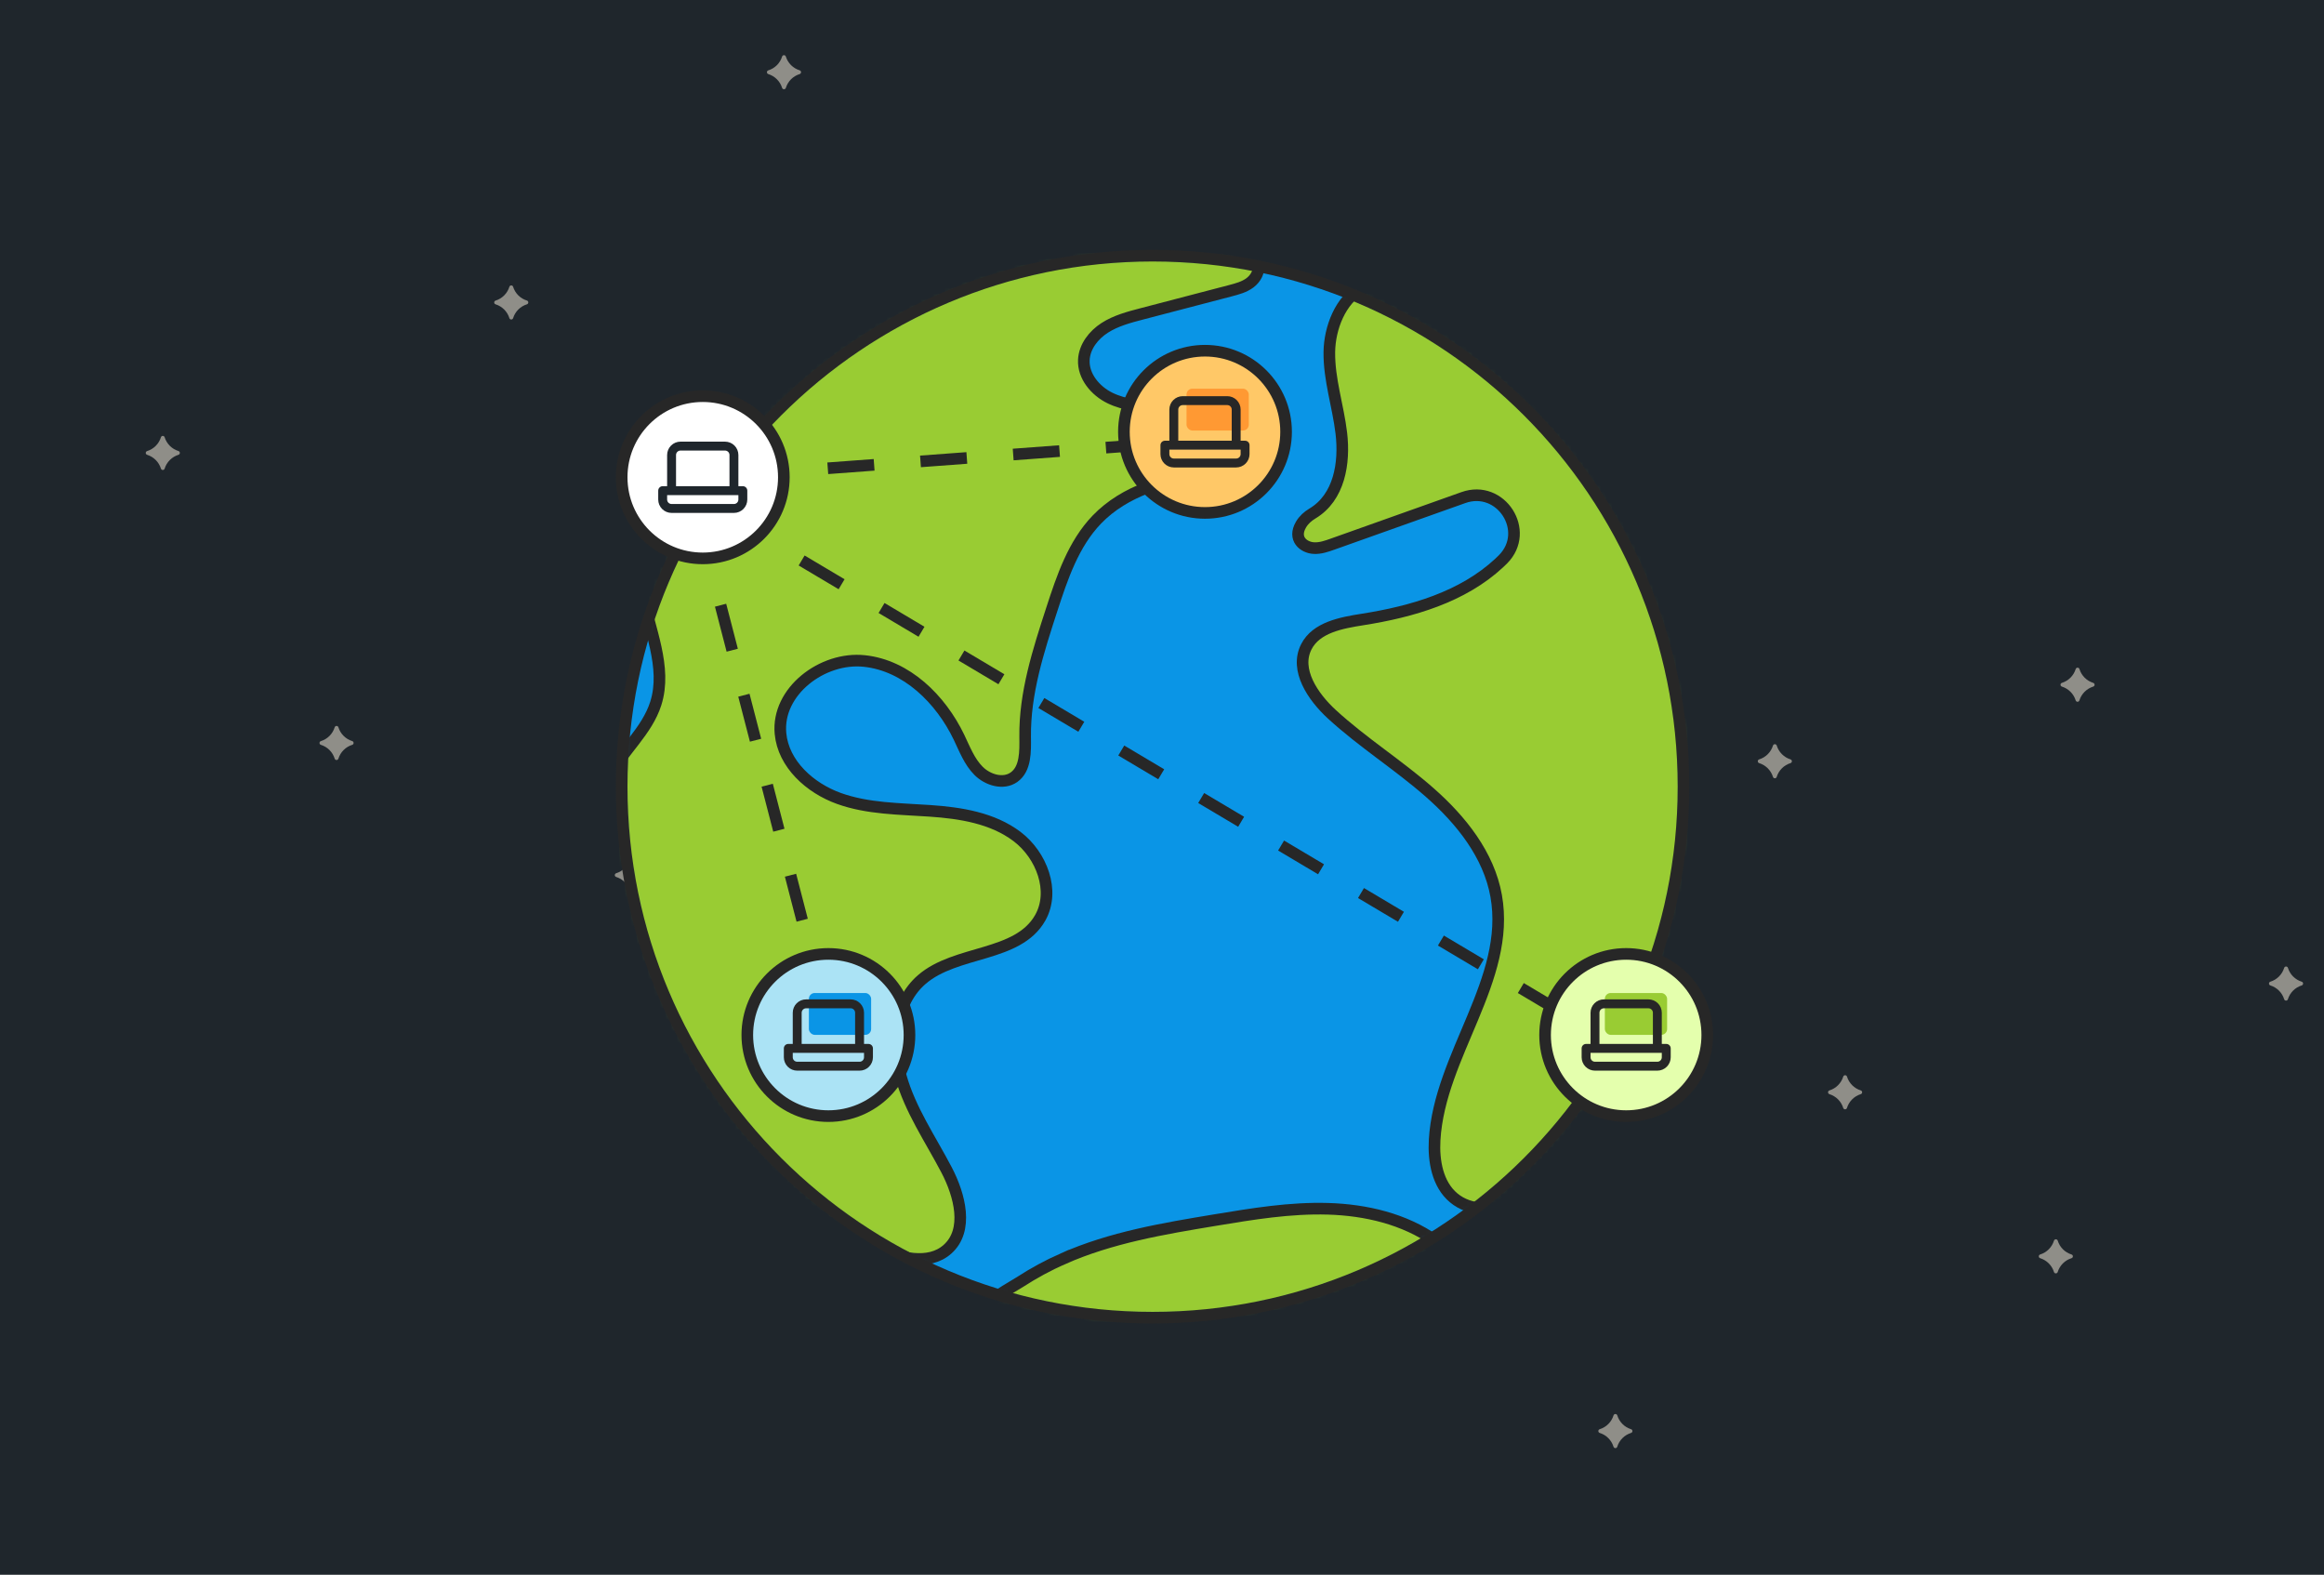<svg width="400" height="271" viewBox="0 0 400 271" fill="none" xmlns="http://www.w3.org/2000/svg">
<g clip-path="url(#clip0_8295_527)">
<rect width="600" height="290" fill="#1F262C"/>
<g opacity="0.5">
<g filter="url(#filter0_f_8295_527)">
<path d="M175.89 100.085V100.085C176.208 100.183 176.208 100.633 175.89 100.733V100.733C175.331 100.907 174.823 101.214 174.409 101.628C173.995 102.041 173.688 102.55 173.515 103.109V103.109C173.418 103.425 172.971 103.425 172.874 103.109V103.109C172.7 102.55 172.393 102.042 171.979 101.628C171.565 101.214 171.057 100.907 170.498 100.733V100.733C170.182 100.636 170.182 100.189 170.498 100.092V100.092C171.057 99.919 171.566 99.612 171.979 99.198C172.393 98.784 172.7 98.276 172.874 97.717V97.717C172.971 97.401 173.418 97.401 173.515 97.717V97.717C173.689 98.275 173.996 98.782 174.41 99.194C174.824 99.607 175.332 99.912 175.89 100.085Z" fill="#FFF5E3"/>
</g>
<g filter="url(#filter1_f_8295_527)">
<path d="M90.691 51.721V51.721C91.009 51.819 91.008 52.27 90.691 52.37V52.37C90.132 52.543 89.623 52.85 89.209 53.264C88.796 53.678 88.489 54.186 88.315 54.745V54.745C88.218 55.061 87.771 55.061 87.674 54.745V54.745C87.5 54.186 87.193 53.678 86.779 53.264C86.365 52.851 85.857 52.544 85.299 52.37V52.37C84.983 52.273 84.983 51.825 85.299 51.728V51.728C85.858 51.555 86.366 51.248 86.78 50.834C87.194 50.42 87.501 49.912 87.674 49.353V49.353C87.771 49.037 88.218 49.037 88.315 49.353V49.353C88.489 49.911 88.796 50.418 89.21 50.831C89.624 51.243 90.132 51.549 90.691 51.721Z" fill="#FFF5E3"/>
</g>
<g filter="url(#filter2_f_8295_527)">
<path d="M148.067 131.267V131.267C148.385 131.365 148.384 131.816 148.067 131.916V131.916C147.508 132.089 146.999 132.396 146.586 132.81C146.172 133.224 145.865 133.732 145.691 134.291V134.291C145.594 134.607 145.147 134.607 145.05 134.291V134.291C144.876 133.732 144.569 133.224 144.155 132.81C143.741 132.397 143.233 132.09 142.675 131.916V131.916C142.359 131.818 142.359 131.371 142.675 131.274V131.274C143.234 131.101 143.742 130.794 144.156 130.38C144.57 129.966 144.877 129.458 145.05 128.899V128.899C145.147 128.583 145.594 128.583 145.691 128.899V128.899C145.865 129.457 146.173 129.964 146.586 130.376C147 130.789 147.508 131.095 148.067 131.267Z" fill="#FFF5E3"/>
</g>
<g filter="url(#filter3_f_8295_527)">
<path d="M189.058 47.983V47.983C189.376 48.081 189.376 48.532 189.058 48.632V48.632C188.499 48.805 187.991 49.112 187.577 49.526C187.163 49.94 186.856 50.448 186.683 51.007V51.007C186.586 51.323 186.138 51.323 186.041 51.007V51.007C185.867 50.449 185.56 49.94 185.147 49.527C184.733 49.113 184.225 48.806 183.666 48.632V48.632C183.35 48.535 183.35 48.088 183.666 47.99V47.99C184.225 47.817 184.733 47.51 185.147 47.096C185.561 46.682 185.868 46.174 186.041 45.615V45.615C186.139 45.3 186.585 45.3 186.683 45.615V45.615C186.857 46.173 187.164 46.68 187.578 47.093C187.992 47.505 188.5 47.811 189.058 47.983Z" fill="#FFF5E3"/>
</g>
<g filter="url(#filter4_f_8295_527)">
<path d="M137.632 12.1V12.1C137.95 12.198 137.949 12.648 137.632 12.748V12.748C137.073 12.921 136.564 13.228 136.15 13.642C135.737 14.056 135.43 14.564 135.256 15.123V15.123C135.159 15.439 134.712 15.439 134.615 15.123V15.123C134.441 14.565 134.134 14.057 133.72 13.643C133.306 13.229 132.798 12.922 132.24 12.748V12.748C131.924 12.651 131.924 12.204 132.24 12.107V12.107C132.799 11.933 133.307 11.626 133.721 11.213C134.135 10.799 134.442 10.29 134.615 9.731V9.731C134.712 9.416 135.159 9.416 135.256 9.731V9.731C135.43 10.289 135.738 10.796 136.151 11.209C136.565 11.621 137.073 11.927 137.632 12.1Z" fill="#FFF5E3"/>
</g>
<g filter="url(#filter5_f_8295_527)">
<path d="M30.715 77.618V77.618C31.033 77.716 31.032 78.166 30.715 78.266V78.266C30.156 78.44 29.647 78.747 29.233 79.16C28.82 79.574 28.513 80.083 28.339 80.642V80.642C28.242 80.958 27.795 80.958 27.698 80.642V80.642C27.524 80.083 27.217 79.575 26.803 79.161C26.389 78.747 25.881 78.44 25.323 78.266V78.266C25.007 78.169 25.007 77.722 25.323 77.625V77.625C25.882 77.452 26.39 77.145 26.804 76.731C27.218 76.317 27.525 75.809 27.698 75.25V75.25C27.795 74.934 28.242 74.934 28.339 75.25V75.25C28.513 75.808 28.821 76.315 29.235 76.727C29.648 77.14 30.156 77.445 30.715 77.618Z" fill="#FFF5E3"/>
</g>
<g filter="url(#filter6_f_8295_527)">
<path d="M111.447 150.267V150.267C111.765 150.365 111.764 150.816 111.447 150.916V150.916C110.888 151.089 110.379 151.396 109.966 151.81C109.552 152.224 109.245 152.732 109.071 153.291V153.291C108.974 153.607 108.527 153.607 108.43 153.291V153.291C108.256 152.732 107.949 152.224 107.535 151.81C107.122 151.397 106.613 151.09 106.055 150.916V150.916C105.739 150.818 105.739 150.371 106.055 150.274V150.274C106.614 150.101 107.122 149.794 107.536 149.38C107.95 148.966 108.257 148.458 108.43 147.899V147.899C108.527 147.583 108.974 147.583 109.071 147.899V147.899C109.246 148.457 109.553 148.964 109.967 149.376C110.38 149.789 110.888 150.095 111.447 150.267Z" fill="#FFF5E3"/>
</g>
<g filter="url(#filter7_f_8295_527)">
<path d="M60.622 127.53V127.53C60.94 127.628 60.939 128.078 60.622 128.178V128.178C60.063 128.352 59.554 128.659 59.14 129.073C58.727 129.486 58.42 129.995 58.246 130.554V130.554C58.149 130.87 57.702 130.87 57.605 130.554V130.554C57.431 129.995 57.124 129.487 56.71 129.073C56.296 128.66 55.788 128.352 55.23 128.178V128.178C54.914 128.081 54.914 127.634 55.23 127.537V127.537C55.788 127.364 56.297 127.057 56.711 126.643C57.124 126.229 57.431 125.721 57.605 125.162V125.162C57.702 124.846 58.149 124.846 58.246 125.162V125.162C58.42 125.72 58.727 126.227 59.141 126.639C59.555 127.052 60.063 127.358 60.622 127.53Z" fill="#FFF5E3"/>
</g>
<g filter="url(#filter8_f_8295_527)">
<path d="M118.922 87.993V87.993C119.24 88.091 119.24 88.541 118.922 88.641V88.641C118.363 88.815 117.855 89.122 117.441 89.535C117.027 89.949 116.72 90.458 116.547 91.017V91.017C116.45 91.333 116.003 91.333 115.906 91.017V91.017C115.732 90.458 115.425 89.95 115.011 89.536C114.597 89.122 114.089 88.815 113.53 88.641V88.641C113.214 88.544 113.214 88.097 113.53 88V88C114.089 87.827 114.598 87.52 115.011 87.106C115.425 86.692 115.732 86.184 115.906 85.625V85.625C116.003 85.309 116.45 85.309 116.547 85.625V85.625C116.721 86.183 117.028 86.69 117.442 87.102C117.856 87.515 118.364 87.82 118.922 87.993Z" fill="#FFF5E3"/>
</g>
</g>
<g opacity="0.5">
<g filter="url(#filter9_f_8295_527)">
<path d="M305.808 128.306V128.306C305.71 127.988 305.26 127.988 305.16 128.306V128.306C304.986 128.865 304.679 129.373 304.265 129.787C303.852 130.201 303.343 130.508 302.784 130.681V130.681C302.468 130.778 302.468 131.225 302.784 131.323V131.323C303.343 131.497 303.851 131.804 304.265 132.217C304.679 132.631 304.986 133.139 305.16 133.698V133.698C305.257 134.014 305.704 134.014 305.801 133.698V133.698C305.974 133.139 306.281 132.631 306.695 132.217C307.109 131.803 307.617 131.496 308.176 131.323V131.323C308.492 131.225 308.492 130.778 308.176 130.681V130.681C307.619 130.507 307.111 130.2 306.699 129.786C306.286 129.372 305.981 128.864 305.808 128.306Z" fill="#FFF5E3"/>
</g>
<g filter="url(#filter10_f_8295_527)">
<path d="M354.172 213.506V213.506C354.074 213.187 353.623 213.188 353.523 213.506V213.506C353.35 214.065 353.043 214.573 352.629 214.987C352.215 215.401 351.707 215.707 351.148 215.881V215.881C350.832 215.978 350.832 216.425 351.148 216.522V216.522C351.707 216.696 352.215 217.003 352.629 217.417C353.042 217.831 353.349 218.339 353.523 218.898V218.898C353.621 219.213 354.068 219.213 354.165 218.898V218.898C354.338 218.339 354.645 217.83 355.059 217.416C355.473 217.003 355.981 216.696 356.54 216.522V216.522C356.856 216.425 356.856 215.978 356.54 215.881V215.881C355.982 215.707 355.475 215.4 355.063 214.986C354.65 214.572 354.344 214.064 354.172 213.506Z" fill="#FFF5E3"/>
</g>
<g filter="url(#filter11_f_8295_527)">
<path d="M274.626 156.129V156.129C274.528 155.811 274.078 155.812 273.978 156.129V156.129C273.804 156.688 273.497 157.197 273.083 157.611C272.67 158.024 272.161 158.331 271.602 158.505V158.505C271.286 158.602 271.286 159.049 271.602 159.146V159.146C272.161 159.32 272.669 159.627 273.083 160.041C273.496 160.455 273.804 160.963 273.978 161.521V161.521C274.075 161.837 274.522 161.837 274.619 161.521V161.521C274.792 160.962 275.099 160.454 275.513 160.04C275.927 159.626 276.435 159.319 276.994 159.146V159.146C277.31 159.049 277.31 158.602 276.994 158.505V158.505C276.436 158.331 275.929 158.023 275.517 157.61C275.104 157.196 274.798 156.688 274.626 156.129Z" fill="#FFF5E3"/>
</g>
<g filter="url(#filter12_f_8295_527)">
<path d="M357.91 115.138V115.138C357.812 114.82 357.361 114.821 357.261 115.138V115.138C357.088 115.697 356.781 116.205 356.367 116.619C355.953 117.033 355.445 117.34 354.886 117.513V117.513C354.57 117.611 354.57 118.058 354.886 118.155V118.155C355.444 118.329 355.953 118.636 356.366 119.05C356.78 119.463 357.087 119.972 357.261 120.53V120.53C357.358 120.846 357.805 120.846 357.902 120.53V120.53C358.076 119.971 358.383 119.463 358.797 119.049C359.21 118.635 359.719 118.328 360.278 118.155V118.155C360.593 118.058 360.593 117.611 360.278 117.513V117.513C359.72 117.339 359.213 117.032 358.8 116.618C358.388 116.205 358.082 115.696 357.91 115.138Z" fill="#FFF5E3"/>
</g>
<g filter="url(#filter13_f_8295_527)">
<path d="M393.793 166.564V166.564C393.695 166.246 393.245 166.247 393.145 166.564V166.564C392.972 167.123 392.665 167.632 392.251 168.046C391.837 168.459 391.329 168.766 390.77 168.94V168.94C390.454 169.037 390.454 169.484 390.77 169.581V169.581C391.328 169.755 391.836 170.062 392.25 170.476C392.664 170.89 392.971 171.398 393.145 171.956V171.956C393.242 172.272 393.689 172.272 393.786 171.956V171.956C393.96 171.397 394.267 170.889 394.681 170.475C395.094 170.061 395.603 169.755 396.162 169.581V169.581C396.477 169.484 396.477 169.037 396.162 168.94V168.94C395.604 168.766 395.097 168.458 394.684 168.045C394.272 167.631 393.966 167.123 393.793 166.564Z" fill="#FFF5E3"/>
</g>
<g filter="url(#filter14_f_8295_527)">
<path d="M328.275 273.481V273.481C328.177 273.163 327.727 273.164 327.627 273.481V273.481C327.453 274.04 327.147 274.549 326.733 274.963C326.319 275.376 325.81 275.683 325.251 275.857V275.857C324.936 275.954 324.936 276.401 325.251 276.498V276.498C325.81 276.672 326.318 276.979 326.732 277.393C327.146 277.807 327.453 278.315 327.627 278.873V278.873C327.724 279.189 328.171 279.189 328.268 278.873V278.873C328.442 278.314 328.748 277.806 329.162 277.392C329.576 276.978 330.085 276.672 330.644 276.498V276.498C330.959 276.401 330.959 275.954 330.644 275.857V275.857C330.086 275.683 329.579 275.375 329.166 274.962C328.753 274.548 328.448 274.04 328.275 273.481Z" fill="#FFF5E3"/>
</g>
<g filter="url(#filter15_f_8295_527)">
<path d="M255.626 192.749V192.749C255.528 192.431 255.078 192.432 254.978 192.749V192.749C254.804 193.308 254.497 193.817 254.083 194.23C253.67 194.644 253.161 194.951 252.602 195.125V195.125C252.286 195.222 252.286 195.669 252.602 195.766V195.766C253.161 195.94 253.669 196.247 254.083 196.661C254.496 197.075 254.804 197.583 254.978 198.141V198.141C255.075 198.457 255.522 198.457 255.619 198.141V198.141C255.792 197.582 256.099 197.074 256.513 196.66C256.927 196.246 257.435 195.939 257.994 195.766V195.766C258.31 195.669 258.31 195.222 257.994 195.125V195.125C257.436 194.951 256.929 194.643 256.517 194.229C256.104 193.816 255.798 193.308 255.626 192.749Z" fill="#FFF5E3"/>
</g>
<g filter="url(#filter16_f_8295_527)">
<path d="M278.363 243.575V243.575C278.265 243.257 277.815 243.257 277.715 243.575V243.575C277.541 244.134 277.234 244.642 276.82 245.056C276.407 245.47 275.898 245.777 275.339 245.95V245.95C275.023 246.047 275.023 246.494 275.339 246.591V246.591C275.898 246.765 276.406 247.072 276.82 247.486C277.234 247.9 277.541 248.408 277.715 248.967V248.967C277.812 249.283 278.259 249.283 278.356 248.967V248.967C278.529 248.408 278.836 247.899 279.25 247.486C279.664 247.072 280.172 246.765 280.731 246.591V246.591C281.047 246.494 281.047 246.047 280.731 245.95V245.95C280.173 245.776 279.666 245.469 279.254 245.055C278.841 244.641 278.535 244.133 278.363 243.575Z" fill="#FFF5E3"/>
</g>
<g filter="url(#filter17_f_8295_527)">
<path d="M317.9 185.274V185.274C317.802 184.956 317.352 184.956 317.252 185.274V185.274C317.078 185.833 316.771 186.341 316.357 186.755C315.944 187.169 315.435 187.476 314.876 187.649V187.649C314.56 187.746 314.56 188.193 314.876 188.291V188.291C315.435 188.465 315.943 188.772 316.357 189.185C316.771 189.599 317.078 190.107 317.252 190.666V190.666C317.349 190.982 317.796 190.982 317.893 190.666V190.666C318.066 190.107 318.373 189.599 318.787 189.185C319.201 188.771 319.709 188.464 320.268 188.291V188.291C320.584 188.193 320.584 187.747 320.268 187.649V187.649C319.71 187.475 319.203 187.168 318.791 186.754C318.378 186.34 318.072 185.832 317.9 185.274Z" fill="#FFF5E3"/>
</g>
</g>
<path d="M198.379 226.758C248.846 226.758 289.758 185.846 289.758 135.379C289.758 84.912 248.846 44 198.379 44C147.912 44 107 84.912 107 135.379C107 185.846 147.912 226.758 198.379 226.758Z" fill="#0A95E6"/>
<mask id="mask0_8295_527" style="mask-type:luminance" maskUnits="userSpaceOnUse" x="107" y="44" width="183" height="183">
<path d="M198.379 226.758C248.846 226.758 289.758 185.846 289.758 135.379C289.758 84.912 248.846 44 198.379 44C147.912 44 107 84.912 107 135.379C107 185.846 147.912 226.758 198.379 226.758Z" fill="white"/>
</mask>
<g mask="url(#mask0_8295_527)">
<path d="M207.665 71.747C208.16 71.835 208.66 71.909 209.165 71.969C211.743 72.27 215.581 72.548 216.039 75.839C216.303 77.732 214.901 79.533 213.192 80.394C211.484 81.255 209.521 81.399 207.624 81.607C200.721 82.371 193.593 84.417 188.778 89.421C184.751 93.61 182.83 99.341 181.034 104.864C178.705 112.011 176.354 119.311 176.446 126.824C176.474 129.324 176.562 132.305 174.521 133.75C172.687 135.046 170.007 134.24 168.424 132.652C166.841 131.065 166.026 128.884 165.054 126.861C161.897 120.302 156.018 114.52 148.778 113.752C141.543 112.979 133.659 118.983 134.335 126.227C134.826 131.495 139.409 135.61 144.385 137.402C149.361 139.193 154.777 139.17 160.055 139.536C165.332 139.897 170.84 140.767 175.058 143.961C179.275 147.155 181.645 153.331 179.043 157.937C175.187 164.76 164.554 163.445 158.638 168.584C154.115 172.509 153.426 179.448 155.041 185.216C156.657 190.984 160.133 196.011 162.911 201.316C165.198 205.672 166.758 211.699 163.082 214.977C159.842 217.865 154.754 216.523 150.806 214.718C125.966 203.348 107.468 179.073 103.112 152.109C102.103 145.882 101.88 139.175 104.843 133.601C107.185 129.199 111.361 125.811 112.87 121.061C114.856 114.793 111.68 108.215 110.477 101.748C108.954 93.559 110.782 84.801 115.444 77.899C118.476 73.413 122.406 70.511 126.878 67.632C130.785 65.113 133.72 60.804 137.506 57.832C145.852 51.277 155.898 47.051 166.211 44.75C181.034 41.44 196.426 41.857 211.581 42.866C213.59 43 216.086 43.532 216.544 45.495C216.822 46.685 216.123 47.935 215.141 48.666C214.16 49.398 212.942 49.722 211.762 50.032C206.679 51.36 201.592 52.689 196.509 54.017C194.306 54.591 192.056 55.189 190.139 56.42C188.223 57.651 186.658 59.656 186.547 61.933C186.408 64.743 188.528 67.271 191.061 68.502C193.593 69.733 196.477 69.956 199.282 70.196C202.184 70.446 204.897 71.261 207.67 71.742L207.665 71.747Z" fill="#99CC33" stroke="#272727" stroke-width="2"/>
<path d="M270.251 73.251C269.672 71.761 268.635 70.321 267.58 69.127C261.354 62.068 253.748 56.244 245.332 52.036C242.189 50.467 237.907 47.62 234.454 49.523C230.663 51.61 228.853 56.499 228.802 60.586C228.742 65.299 230.311 69.872 230.866 74.557C231.473 79.7 230.524 85.611 225.885 88.375C225.098 88.847 224.395 89.472 223.932 90.263C222.483 92.731 224.376 94.231 226.145 94.323C227.246 94.383 228.32 94.008 229.362 93.638C236.866 90.967 244.37 88.296 251.873 85.63C258.336 83.329 263.525 91.384 258.692 96.254C258.474 96.471 258.257 96.684 258.03 96.892C251.73 102.739 243.05 105.262 234.56 106.6C230.857 107.183 226.538 107.965 224.839 111.308C222.816 115.284 225.959 119.904 229.242 122.922C234.537 127.783 240.68 131.634 246.078 136.379C251.475 141.124 256.252 147.095 257.516 154.169C260.09 168.547 247.772 181.587 246.925 196.169C246.716 199.789 247.415 203.802 250.198 206.131C253.031 208.51 257.331 208.431 260.678 206.857C264.025 205.283 266.612 202.478 268.996 199.65C284.652 181.082 295.632 157.872 296.359 133.597C297.035 110.891 287.828 87.44 270.251 73.251Z" fill="#99CC33" stroke="#272727" stroke-width="2"/>
<path d="M182.955 216.615C191.223 212.949 200.254 211.435 209.174 209.959C215.599 208.894 222.076 207.825 228.589 208.019C235.102 208.214 241.726 209.769 247.05 213.528C246.712 217.555 243.735 220.985 240.185 222.92C236.634 224.855 232.556 225.536 228.556 226.096C217.896 227.596 207.147 228.452 196.384 228.67C190.954 228.781 185.519 228.725 180.094 228.508C177.715 228.41 167.406 229.383 169.188 225.476C170.021 223.656 173.933 221.67 175.576 220.606C177.928 219.083 180.395 217.745 182.955 216.611V216.615Z" fill="#99CC33" stroke="#272727" stroke-width="2"/>
</g>
<path d="M198.379 226.758C248.846 226.758 289.758 185.846 289.758 135.379C289.758 84.912 248.846 44 198.379 44C147.912 44 107 84.912 107 135.379C107 185.846 147.912 226.758 198.379 226.758Z" stroke="#272727" stroke-width="2"/>
<path d="M120.01 88.661L141.832 172.886" stroke="#272727" stroke-width="2" stroke-linejoin="round" stroke-dasharray="8 8"/>
<path d="M126.518 81.77L193.443 76.802" stroke="#272727" stroke-width="2" stroke-linejoin="round" stroke-dasharray="8 8"/>
<path d="M124.221 88.278L273.387 176.945" stroke="#272727" stroke-width="2" stroke-linejoin="round" stroke-dasharray="8 8"/>
<circle cx="120.957" cy="82.134" r="13.957" fill="white" stroke="#272727" stroke-width="2"/>
<path d="M127.856 83.667H127.089V78.301C127.089 77.691 126.847 77.106 126.416 76.675C125.985 76.244 125.4 76.001 124.79 76.001H117.124C116.514 76.001 115.929 76.244 115.498 76.675C115.066 77.106 114.824 77.691 114.824 78.301V83.667H114.057C113.854 83.667 113.659 83.748 113.515 83.892C113.372 84.036 113.291 84.231 113.291 84.434V85.967C113.291 86.577 113.533 87.162 113.964 87.593C114.396 88.025 114.981 88.267 115.591 88.267H126.323C126.933 88.267 127.518 88.025 127.949 87.593C128.38 87.162 128.623 86.577 128.623 85.967V84.434C128.623 84.231 128.542 84.036 128.398 83.892C128.254 83.748 128.059 83.667 127.856 83.667ZM116.357 78.301C116.357 78.098 116.438 77.903 116.582 77.759C116.726 77.615 116.921 77.535 117.124 77.535H124.79C124.993 77.535 125.188 77.615 125.332 77.759C125.476 77.903 125.556 78.098 125.556 78.301V83.667H116.357V78.301ZM127.089 85.967C127.089 86.17 127.009 86.365 126.865 86.509C126.721 86.653 126.526 86.734 126.323 86.734H115.591C115.387 86.734 115.192 86.653 115.049 86.509C114.905 86.365 114.824 86.17 114.824 85.967V85.201H127.089V85.967Z" fill="#1F262C"/>
<circle cx="279.892" cy="178.114" r="13.957" fill="#E4FFAD" stroke="#272727" stroke-width="2"/>
<rect x="276.222" y="170.886" width="10.716" height="7.2" rx="1" fill="#99CC33"/>
<path d="M286.791 179.648H286.025V174.281C286.025 173.672 285.783 173.087 285.351 172.655C284.92 172.224 284.335 171.982 283.725 171.982H276.059C275.449 171.982 274.864 172.224 274.433 172.655C274.002 173.087 273.759 173.672 273.759 174.281V179.648H272.993C272.79 179.648 272.595 179.728 272.451 179.872C272.307 180.016 272.226 180.211 272.226 180.414V181.947C272.226 182.557 272.469 183.142 272.9 183.573C273.331 184.005 273.916 184.247 274.526 184.247H285.258C285.868 184.247 286.453 184.005 286.884 183.573C287.316 183.142 287.558 182.557 287.558 181.947V180.414C287.558 180.211 287.477 180.016 287.334 179.872C287.19 179.728 286.995 179.648 286.791 179.648ZM275.293 174.281C275.293 174.078 275.373 173.883 275.517 173.739C275.661 173.596 275.856 173.515 276.059 173.515H283.725C283.928 173.515 284.123 173.596 284.267 173.739C284.411 173.883 284.492 174.078 284.492 174.281V179.648H275.293V174.281ZM286.025 181.947C286.025 182.151 285.944 182.346 285.8 182.489C285.657 182.633 285.462 182.714 285.258 182.714H274.526C274.323 182.714 274.128 182.633 273.984 182.489C273.84 182.346 273.759 182.151 273.759 181.947V181.181H286.025V181.947Z" fill="#272727"/>
<circle cx="142.58" cy="178.114" r="13.957" fill="#ABE3F5" stroke="#272727" stroke-width="2"/>
<rect x="139.222" y="170.886" width="10.716" height="7.2" rx="1" fill="#0A95E6"/>
<path d="M149.479 179.648H148.713V174.281C148.713 173.672 148.47 173.087 148.039 172.655C147.608 172.224 147.023 171.982 146.413 171.982H138.747C138.137 171.982 137.552 172.224 137.121 172.655C136.689 173.087 136.447 173.672 136.447 174.281V179.648H135.681C135.477 179.648 135.282 179.728 135.139 179.872C134.995 180.016 134.914 180.211 134.914 180.414V181.947C134.914 182.557 135.156 183.142 135.588 183.573C136.019 184.005 136.604 184.247 137.214 184.247H147.946C148.556 184.247 149.141 184.005 149.572 183.573C150.003 183.142 150.246 182.557 150.246 181.947V180.414C150.246 180.211 150.165 180.016 150.021 179.872C149.877 179.728 149.682 179.648 149.479 179.648ZM137.98 174.281C137.98 174.078 138.061 173.883 138.205 173.739C138.349 173.596 138.544 173.515 138.747 173.515H146.413C146.616 173.515 146.811 173.596 146.955 173.739C147.099 173.883 147.179 174.078 147.179 174.281V179.648H137.98V174.281ZM148.713 181.947C148.713 182.151 148.632 182.346 148.488 182.489C148.344 182.633 148.149 182.714 147.946 182.714H137.214C137.01 182.714 136.815 182.633 136.672 182.489C136.528 182.346 136.447 182.151 136.447 181.947V181.181H148.713V181.947Z" fill="#272727"/>
<circle cx="207.4" cy="74.31" r="13.957" fill="#FFC867" stroke="#272727" stroke-width="2"/>
<rect x="204.222" y="66.886" width="10.716" height="7.2" rx="1" fill="#FF9933"/>
<path d="M214.3 75.843H213.533V70.477C213.533 69.867 213.291 69.282 212.859 68.851C212.428 68.419 211.843 68.177 211.233 68.177H203.567C202.957 68.177 202.372 68.419 201.941 68.851C201.51 69.282 201.268 69.867 201.268 70.477V75.843H200.501C200.298 75.843 200.103 75.924 199.959 76.068C199.815 76.211 199.734 76.406 199.734 76.61V78.143C199.734 78.753 199.977 79.338 200.408 79.769C200.839 80.2 201.424 80.443 202.034 80.443H212.766C213.376 80.443 213.961 80.2 214.393 79.769C214.824 79.338 215.066 78.753 215.066 78.143V76.61C215.066 76.406 214.985 76.211 214.842 76.068C214.698 75.924 214.503 75.843 214.3 75.843ZM202.801 70.477C202.801 70.274 202.881 70.079 203.025 69.935C203.169 69.791 203.364 69.71 203.567 69.71H211.233C211.436 69.71 211.631 69.791 211.775 69.935C211.919 70.079 212 70.274 212 70.477V75.843H202.801V70.477ZM213.533 78.143C213.533 78.346 213.452 78.541 213.308 78.685C213.165 78.829 212.97 78.909 212.766 78.909H202.034C201.831 78.909 201.636 78.829 201.492 78.685C201.348 78.541 201.268 78.346 201.268 78.143V77.376H213.533V78.143Z" fill="#272727"/>
</g>
<defs>
<filter id="filter0_f_8295_527" x="168.261" y="95.48" width="9.867" height="9.866" filterUnits="userSpaceOnUse" color-interpolation-filters="sRGB">
<feFlood flood-opacity="0" result="BackgroundImageFix"/>
<feBlend mode="normal" in="SourceGraphic" in2="BackgroundImageFix" result="shape"/>
<feGaussianBlur stdDeviation="1" result="effect1_foregroundBlur_8295_527"/>
</filter>
<filter id="filter1_f_8295_527" x="83.062" y="47.116" width="9.867" height="9.866" filterUnits="userSpaceOnUse" color-interpolation-filters="sRGB">
<feFlood flood-opacity="0" result="BackgroundImageFix"/>
<feBlend mode="normal" in="SourceGraphic" in2="BackgroundImageFix" result="shape"/>
<feGaussianBlur stdDeviation="1" result="effect1_foregroundBlur_8295_527"/>
</filter>
<filter id="filter2_f_8295_527" x="141.438" y="127.662" width="7.867" height="7.866" filterUnits="userSpaceOnUse" color-interpolation-filters="sRGB">
<feFlood flood-opacity="0" result="BackgroundImageFix"/>
<feBlend mode="normal" in="SourceGraphic" in2="BackgroundImageFix" result="shape"/>
<feGaussianBlur stdDeviation="0.5" result="effect1_foregroundBlur_8295_527"/>
</filter>
<filter id="filter3_f_8295_527" x="182.429" y="44.378" width="7.867" height="7.866" filterUnits="userSpaceOnUse" color-interpolation-filters="sRGB">
<feFlood flood-opacity="0" result="BackgroundImageFix"/>
<feBlend mode="normal" in="SourceGraphic" in2="BackgroundImageFix" result="shape"/>
<feGaussianBlur stdDeviation="0.5" result="effect1_foregroundBlur_8295_527"/>
</filter>
<filter id="filter4_f_8295_527" x="126.003" y="3.495" width="17.867" height="17.866" filterUnits="userSpaceOnUse" color-interpolation-filters="sRGB">
<feFlood flood-opacity="0" result="BackgroundImageFix"/>
<feBlend mode="normal" in="SourceGraphic" in2="BackgroundImageFix" result="shape"/>
<feGaussianBlur stdDeviation="3" result="effect1_foregroundBlur_8295_527"/>
</filter>
<filter id="filter5_f_8295_527" x="19.086" y="69.013" width="17.867" height="17.866" filterUnits="userSpaceOnUse" color-interpolation-filters="sRGB">
<feFlood flood-opacity="0" result="BackgroundImageFix"/>
<feBlend mode="normal" in="SourceGraphic" in2="BackgroundImageFix" result="shape"/>
<feGaussianBlur stdDeviation="3" result="effect1_foregroundBlur_8295_527"/>
</filter>
<filter id="filter6_f_8295_527" x="101.818" y="143.662" width="13.867" height="13.866" filterUnits="userSpaceOnUse" color-interpolation-filters="sRGB">
<feFlood flood-opacity="0" result="BackgroundImageFix"/>
<feBlend mode="normal" in="SourceGraphic" in2="BackgroundImageFix" result="shape"/>
<feGaussianBlur stdDeviation="2" result="effect1_foregroundBlur_8295_527"/>
</filter>
<filter id="filter7_f_8295_527" x="53.993" y="123.925" width="7.867" height="7.866" filterUnits="userSpaceOnUse" color-interpolation-filters="sRGB">
<feFlood flood-opacity="0" result="BackgroundImageFix"/>
<feBlend mode="normal" in="SourceGraphic" in2="BackgroundImageFix" result="shape"/>
<feGaussianBlur stdDeviation="0.5" result="effect1_foregroundBlur_8295_527"/>
</filter>
<filter id="filter8_f_8295_527" x="109.293" y="81.388" width="13.867" height="13.866" filterUnits="userSpaceOnUse" color-interpolation-filters="sRGB">
<feFlood flood-opacity="0" result="BackgroundImageFix"/>
<feBlend mode="normal" in="SourceGraphic" in2="BackgroundImageFix" result="shape"/>
<feGaussianBlur stdDeviation="2" result="effect1_foregroundBlur_8295_527"/>
</filter>
<filter id="filter9_f_8295_527" x="300.547" y="126.067" width="9.866" height="9.867" filterUnits="userSpaceOnUse" color-interpolation-filters="sRGB">
<feFlood flood-opacity="0" result="BackgroundImageFix"/>
<feBlend mode="normal" in="SourceGraphic" in2="BackgroundImageFix" result="shape"/>
<feGaussianBlur stdDeviation="1" result="effect1_foregroundBlur_8295_527"/>
</filter>
<filter id="filter10_f_8295_527" x="348.911" y="211.267" width="9.866" height="9.867" filterUnits="userSpaceOnUse" color-interpolation-filters="sRGB">
<feFlood flood-opacity="0" result="BackgroundImageFix"/>
<feBlend mode="normal" in="SourceGraphic" in2="BackgroundImageFix" result="shape"/>
<feGaussianBlur stdDeviation="1" result="effect1_foregroundBlur_8295_527"/>
</filter>
<filter id="filter11_f_8295_527" x="270.365" y="154.891" width="7.866" height="7.867" filterUnits="userSpaceOnUse" color-interpolation-filters="sRGB">
<feFlood flood-opacity="0" result="BackgroundImageFix"/>
<feBlend mode="normal" in="SourceGraphic" in2="BackgroundImageFix" result="shape"/>
<feGaussianBlur stdDeviation="0.5" result="effect1_foregroundBlur_8295_527"/>
</filter>
<filter id="filter12_f_8295_527" x="353.649" y="113.9" width="7.866" height="7.867" filterUnits="userSpaceOnUse" color-interpolation-filters="sRGB">
<feFlood flood-opacity="0" result="BackgroundImageFix"/>
<feBlend mode="normal" in="SourceGraphic" in2="BackgroundImageFix" result="shape"/>
<feGaussianBlur stdDeviation="0.5" result="effect1_foregroundBlur_8295_527"/>
</filter>
<filter id="filter13_f_8295_527" x="384.533" y="160.326" width="17.866" height="17.867" filterUnits="userSpaceOnUse" color-interpolation-filters="sRGB">
<feFlood flood-opacity="0" result="BackgroundImageFix"/>
<feBlend mode="normal" in="SourceGraphic" in2="BackgroundImageFix" result="shape"/>
<feGaussianBlur stdDeviation="3" result="effect1_foregroundBlur_8295_527"/>
</filter>
<filter id="filter14_f_8295_527" x="319.015" y="267.243" width="17.866" height="17.867" filterUnits="userSpaceOnUse" color-interpolation-filters="sRGB">
<feFlood flood-opacity="0" result="BackgroundImageFix"/>
<feBlend mode="normal" in="SourceGraphic" in2="BackgroundImageFix" result="shape"/>
<feGaussianBlur stdDeviation="3" result="effect1_foregroundBlur_8295_527"/>
</filter>
<filter id="filter15_f_8295_527" x="248.365" y="188.511" width="13.866" height="13.867" filterUnits="userSpaceOnUse" color-interpolation-filters="sRGB">
<feFlood flood-opacity="0" result="BackgroundImageFix"/>
<feBlend mode="normal" in="SourceGraphic" in2="BackgroundImageFix" result="shape"/>
<feGaussianBlur stdDeviation="2" result="effect1_foregroundBlur_8295_527"/>
</filter>
<filter id="filter16_f_8295_527" x="274.102" y="242.336" width="7.866" height="7.867" filterUnits="userSpaceOnUse" color-interpolation-filters="sRGB">
<feFlood flood-opacity="0" result="BackgroundImageFix"/>
<feBlend mode="normal" in="SourceGraphic" in2="BackgroundImageFix" result="shape"/>
<feGaussianBlur stdDeviation="0.5" result="effect1_foregroundBlur_8295_527"/>
</filter>
<filter id="filter17_f_8295_527" x="310.639" y="181.035" width="13.866" height="13.867" filterUnits="userSpaceOnUse" color-interpolation-filters="sRGB">
<feFlood flood-opacity="0" result="BackgroundImageFix"/>
<feBlend mode="normal" in="SourceGraphic" in2="BackgroundImageFix" result="shape"/>
<feGaussianBlur stdDeviation="2" result="effect1_foregroundBlur_8295_527"/>
</filter>
<clipPath id="clip0_8295_527">
<rect width="400" height="271" fill="white"/>
</clipPath>
</defs>
</svg>
